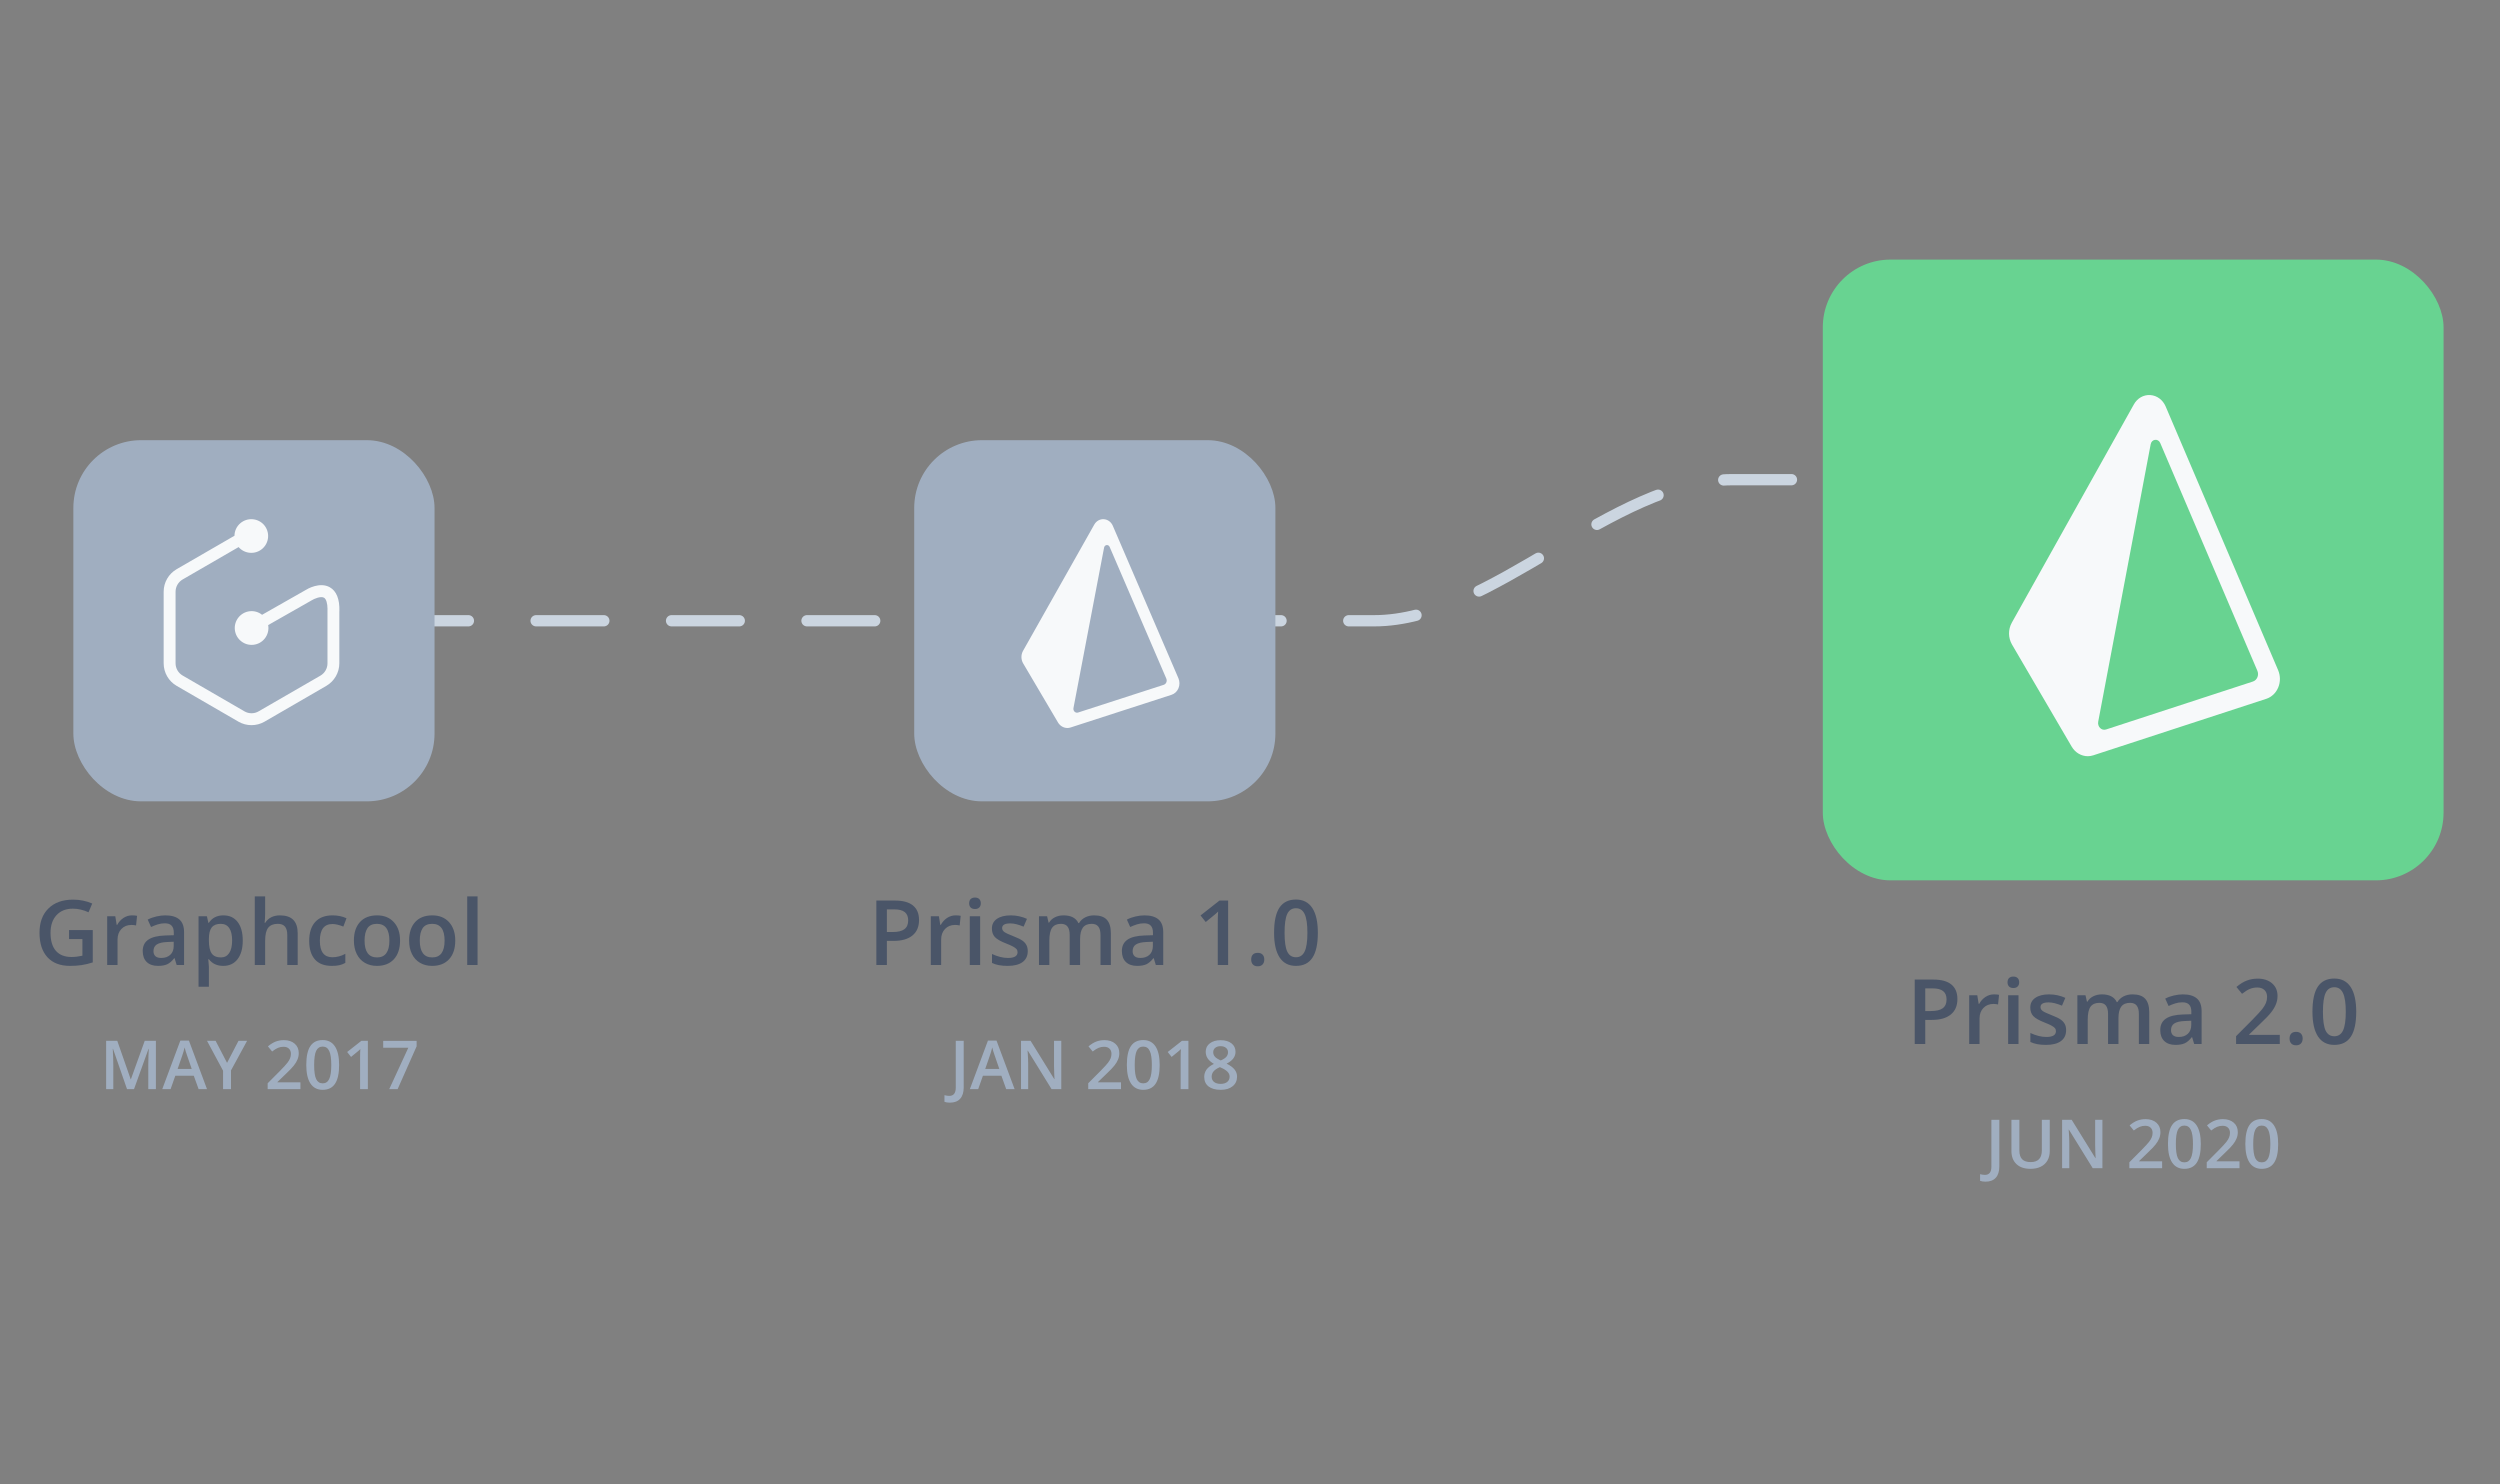 <svg width="443" height="263" viewBox="0 0 443 263" fill="none" xmlns="http://www.w3.org/2000/svg">
<rect x="0" y="0" width="443" height="263" fill="#808080" stroke="none"/>
<path d="M23 110C23 110 104.457 110 243.5 110C264.327 110 285.604 85 307 85C376.363 85 369.47 85 430 85" stroke="#CBD5E0" stroke-width="2" stroke-linecap="round" stroke-dasharray="12 12"/>
<rect x="13" y="78" width="64" height="64" rx="12" fill="#A0AEC0"/>
<path d="M58.44 104.063C56.67 103.063 54.44 104.363 54.09 104.593L46.44 108.943C45.15 107.913 43.27 108.133 42.25 109.423C41.22 110.713 41.44 112.603 42.73 113.623C44.02 114.653 45.9 114.433 46.92 113.143C47.45 112.473 47.67 111.603 47.52 110.763L55.15 106.423L55.2 106.393C55.7 106.073 56.86 105.603 57.41 105.913C57.8 106.133 58.03 106.873 58.04 107.963H58.03V117.553C58.03 118.443 57.55 119.273 56.78 119.723L45.82 126.053C45.05 126.503 44.1 126.503 43.32 126.053L32.36 119.703C31.59 119.253 31.11 118.433 31.11 117.533V104.853C31.11 103.963 31.59 103.133 32.36 102.683L42.28 96.943C43.36 98.183 45.25 98.313 46.49 97.233C47.73 96.153 47.86 94.263 46.78 93.013C45.69 91.783 43.81 91.653 42.57 92.733C41.93 93.283 41.56 94.083 41.55 94.933L31.31 100.853C29.88 101.683 29 103.203 29 104.853V117.533C29 119.183 29.88 120.713 31.3 121.533L42.26 127.883C43.69 128.703 45.44 128.703 46.87 127.883L57.83 121.533C59.25 120.703 60.13 119.183 60.13 117.533V108.313H60.14C60.2 106.163 59.62 104.723 58.44 104.063Z" fill="#F7F9FA"/>
<path d="M22.51 193L20.025 185.846H19.979C20.045 186.908 20.078 187.904 20.078 188.834V193H18.807V184.434H20.781L23.16 191.248H23.195L25.645 184.434H27.625V193H26.277V188.764C26.277 188.338 26.287 187.783 26.307 187.1C26.33 186.416 26.35 186.002 26.365 185.857H26.318L23.746 193H22.51ZM35.195 193L34.34 190.621H31.064L30.227 193H28.75L31.955 184.398H33.478L36.684 193H35.195ZM33.971 189.414L33.168 187.082C33.109 186.926 33.027 186.68 32.922 186.344C32.82 186.008 32.75 185.762 32.711 185.605C32.605 186.086 32.451 186.611 32.248 187.182L31.475 189.414H33.971ZM40.234 188.342L42.262 184.434H43.785L40.932 189.678V193H39.525V189.725L36.684 184.434H38.207L40.234 188.342ZM53.236 193H47.43V191.957L49.639 189.736C50.291 189.068 50.723 188.596 50.934 188.318C51.148 188.037 51.305 187.773 51.402 187.527C51.5 187.281 51.549 187.018 51.549 186.736C51.549 186.35 51.432 186.045 51.197 185.822C50.967 185.6 50.647 185.488 50.236 185.488C49.908 185.488 49.59 185.549 49.281 185.67C48.977 185.791 48.623 186.01 48.221 186.326L47.477 185.418C47.953 185.016 48.416 184.73 48.865 184.562C49.315 184.395 49.793 184.311 50.301 184.311C51.098 184.311 51.736 184.52 52.217 184.938C52.697 185.352 52.938 185.91 52.938 186.613C52.938 187 52.867 187.367 52.727 187.715C52.59 188.062 52.377 188.422 52.088 188.793C51.803 189.16 51.326 189.658 50.658 190.287L49.17 191.729V191.787H53.236V193ZM60.092 188.717C60.092 190.205 59.852 191.311 59.371 192.033C58.895 192.756 58.164 193.117 57.18 193.117C56.227 193.117 55.504 192.744 55.012 191.998C54.52 191.252 54.273 190.158 54.273 188.717C54.273 187.205 54.512 186.092 54.988 185.377C55.469 184.658 56.199 184.299 57.18 184.299C58.137 184.299 58.861 184.674 59.353 185.424C59.846 186.174 60.092 187.271 60.092 188.717ZM55.668 188.717C55.668 189.885 55.787 190.719 56.025 191.219C56.268 191.719 56.652 191.969 57.18 191.969C57.707 191.969 58.092 191.715 58.334 191.207C58.58 190.699 58.703 189.869 58.703 188.717C58.703 187.568 58.58 186.738 58.334 186.227C58.092 185.711 57.707 185.453 57.18 185.453C56.652 185.453 56.268 185.705 56.025 186.209C55.787 186.713 55.668 187.549 55.668 188.717ZM65.184 193H63.807V187.469C63.807 186.809 63.822 186.285 63.853 185.898C63.764 185.992 63.652 186.096 63.52 186.209C63.391 186.322 62.953 186.682 62.207 187.287L61.516 186.414L64.035 184.434H65.184V193ZM68.969 193L72.356 185.658H67.902V184.445H73.826V185.406L70.457 193H68.969Z" fill="#A0AEC0"/>
<path d="M12.234 164.805H16.438V170.539C15.75 170.763 15.088 170.922 14.453 171.016C13.823 171.109 13.141 171.156 12.406 171.156C10.677 171.156 9.344 170.646 8.406 169.625C7.469 168.599 7 167.154 7 165.289C7 163.451 7.529 162.013 8.586 160.977C9.643 159.935 11.099 159.414 12.953 159.414C14.146 159.414 15.276 159.643 16.344 160.102L15.688 161.656C14.76 161.229 13.833 161.016 12.906 161.016C11.688 161.016 10.724 161.398 10.016 162.164C9.307 162.93 8.953 163.977 8.953 165.305C8.953 166.701 9.271 167.763 9.906 168.492C10.547 169.216 11.466 169.578 12.664 169.578C13.268 169.578 13.914 169.503 14.602 169.352V166.406H12.234V164.805ZM23.375 162.203C23.745 162.203 24.049 162.229 24.289 162.281L24.109 163.992C23.849 163.93 23.578 163.898 23.297 163.898C22.562 163.898 21.966 164.138 21.508 164.617C21.055 165.096 20.828 165.719 20.828 166.484V171H18.992V162.359H20.43L20.672 163.883H20.766C21.052 163.367 21.424 162.958 21.883 162.656C22.346 162.354 22.844 162.203 23.375 162.203ZM31.305 171L30.938 169.797H30.875C30.458 170.323 30.039 170.682 29.617 170.875C29.195 171.062 28.654 171.156 27.992 171.156C27.143 171.156 26.479 170.927 26 170.469C25.526 170.01 25.289 169.362 25.289 168.523C25.289 167.633 25.62 166.961 26.281 166.508C26.943 166.055 27.951 165.807 29.305 165.766L30.797 165.719V165.258C30.797 164.706 30.667 164.294 30.406 164.023C30.151 163.747 29.753 163.609 29.211 163.609C28.768 163.609 28.344 163.674 27.938 163.805C27.531 163.935 27.141 164.089 26.766 164.266L26.172 162.953C26.641 162.708 27.154 162.523 27.711 162.398C28.268 162.268 28.794 162.203 29.289 162.203C30.388 162.203 31.216 162.443 31.773 162.922C32.336 163.401 32.617 164.154 32.617 165.18V171H31.305ZM28.57 169.75C29.237 169.75 29.771 169.565 30.172 169.195C30.578 168.82 30.781 168.297 30.781 167.625V166.875L29.672 166.922C28.807 166.953 28.177 167.099 27.781 167.359C27.391 167.615 27.195 168.008 27.195 168.539C27.195 168.924 27.31 169.224 27.539 169.438C27.768 169.646 28.112 169.75 28.57 169.75ZM39.562 171.156C38.469 171.156 37.62 170.763 37.016 169.977H36.906C36.979 170.706 37.016 171.148 37.016 171.305V174.844H35.18V162.359H36.664C36.706 162.521 36.792 162.906 36.922 163.516H37.016C37.589 162.641 38.448 162.203 39.594 162.203C40.672 162.203 41.51 162.594 42.109 163.375C42.714 164.156 43.016 165.253 43.016 166.664C43.016 168.076 42.708 169.177 42.094 169.969C41.484 170.76 40.641 171.156 39.562 171.156ZM39.117 163.703C38.388 163.703 37.854 163.917 37.516 164.344C37.182 164.771 37.016 165.453 37.016 166.391V166.664C37.016 167.716 37.182 168.479 37.516 168.953C37.849 169.422 38.393 169.656 39.148 169.656C39.784 169.656 40.273 169.396 40.617 168.875C40.961 168.354 41.133 167.612 41.133 166.648C41.133 165.68 40.961 164.948 40.617 164.453C40.279 163.953 39.779 163.703 39.117 163.703ZM52.75 171H50.906V165.688C50.906 165.021 50.771 164.523 50.5 164.195C50.234 163.867 49.81 163.703 49.227 163.703C48.456 163.703 47.888 163.935 47.523 164.398C47.164 164.857 46.984 165.628 46.984 166.711V171H45.148V158.844H46.984V161.93C46.984 162.424 46.953 162.953 46.891 163.516H47.008C47.258 163.099 47.604 162.776 48.047 162.547C48.495 162.318 49.016 162.203 49.609 162.203C51.703 162.203 52.75 163.258 52.75 165.367V171ZM58.789 171.156C57.482 171.156 56.487 170.776 55.805 170.016C55.128 169.25 54.789 168.154 54.789 166.727C54.789 165.273 55.143 164.156 55.852 163.375C56.565 162.594 57.594 162.203 58.938 162.203C59.849 162.203 60.669 162.372 61.398 162.711L60.844 164.188C60.068 163.885 59.427 163.734 58.922 163.734C57.427 163.734 56.68 164.727 56.68 166.711C56.68 167.68 56.865 168.409 57.234 168.898C57.609 169.383 58.156 169.625 58.875 169.625C59.693 169.625 60.466 169.422 61.195 169.016V170.617C60.867 170.81 60.516 170.948 60.141 171.031C59.771 171.115 59.32 171.156 58.789 171.156ZM70.891 166.664C70.891 168.076 70.529 169.177 69.805 169.969C69.081 170.76 68.073 171.156 66.781 171.156C65.974 171.156 65.26 170.974 64.641 170.609C64.021 170.245 63.544 169.721 63.211 169.039C62.878 168.357 62.711 167.565 62.711 166.664C62.711 165.263 63.07 164.169 63.789 163.383C64.508 162.596 65.521 162.203 66.828 162.203C68.078 162.203 69.068 162.607 69.797 163.414C70.526 164.216 70.891 165.299 70.891 166.664ZM64.602 166.664C64.602 168.659 65.338 169.656 66.812 169.656C68.271 169.656 69 168.659 69 166.664C69 164.69 68.266 163.703 66.797 163.703C66.026 163.703 65.466 163.958 65.117 164.469C64.773 164.979 64.602 165.711 64.602 166.664ZM80.672 166.664C80.672 168.076 80.31 169.177 79.586 169.969C78.862 170.76 77.854 171.156 76.562 171.156C75.755 171.156 75.042 170.974 74.422 170.609C73.802 170.245 73.326 169.721 72.992 169.039C72.659 168.357 72.492 167.565 72.492 166.664C72.492 165.263 72.852 164.169 73.57 163.383C74.289 162.596 75.302 162.203 76.609 162.203C77.859 162.203 78.849 162.607 79.578 163.414C80.307 164.216 80.672 165.299 80.672 166.664ZM74.383 166.664C74.383 168.659 75.12 169.656 76.594 169.656C78.052 169.656 78.781 168.659 78.781 166.664C78.781 164.69 78.047 163.703 76.578 163.703C75.807 163.703 75.247 163.958 74.898 164.469C74.555 164.979 74.383 165.711 74.383 166.664ZM84.625 171H82.789V158.844H84.625V171Z" fill="#4A5568"/>
<rect x="162" y="78" width="64" height="64" rx="12" fill="#A0AEC0"/>
<path fill-rule="evenodd" clip-rule="evenodd" d="M206.213 121.348L191.03 126.262C190.566 126.413 190.121 125.974 190.219 125.462L195.643 97.035C195.744 96.504 196.416 96.419 196.628 96.912L206.671 120.249C206.86 120.69 206.644 121.209 206.213 121.348ZM208.817 120.189L197.188 93.167C196.897 92.491 196.288 92.045 195.598 92.004C194.891 91.959 194.257 92.332 193.899 92.968L181.287 115.321C180.897 116.018 180.904 116.877 181.31 117.565L187.474 128.015C187.842 128.639 188.478 129 189.14 129C189.328 129 189.516 128.971 189.702 128.911L207.596 123.119C208.145 122.942 208.593 122.517 208.827 121.955C209.061 121.392 209.057 120.748 208.817 120.189Z" fill="#F7F9FA"/>
<path d="M168.318 195.391C167.936 195.391 167.615 195.342 167.357 195.244V194.066C167.686 194.148 167.971 194.189 168.213 194.189C168.979 194.189 169.361 193.705 169.361 192.736V184.434H170.768V192.689C170.768 193.564 170.559 194.232 170.141 194.693C169.727 195.158 169.119 195.391 168.318 195.391ZM178.303 193L177.447 190.621H174.172L173.334 193H171.857L175.062 184.398H176.586L179.791 193H178.303ZM177.078 189.414L176.275 187.082C176.217 186.926 176.135 186.68 176.029 186.344C175.928 186.008 175.857 185.762 175.818 185.605C175.713 186.086 175.559 186.611 175.355 187.182L174.582 189.414H177.078ZM188.059 193H186.342L182.129 186.174H182.082L182.111 186.555C182.166 187.281 182.193 187.945 182.193 188.547V193H180.922V184.434H182.621L186.822 191.225H186.857C186.85 191.135 186.834 190.809 186.811 190.246C186.787 189.68 186.775 189.238 186.775 188.922V184.434H188.059V193ZM198.641 193H192.834V191.957L195.043 189.736C195.695 189.068 196.127 188.596 196.338 188.318C196.553 188.037 196.709 187.773 196.807 187.527C196.904 187.281 196.953 187.018 196.953 186.736C196.953 186.35 196.836 186.045 196.602 185.822C196.371 185.6 196.051 185.488 195.641 185.488C195.312 185.488 194.994 185.549 194.686 185.67C194.381 185.791 194.027 186.01 193.625 186.326L192.881 185.418C193.357 185.016 193.82 184.73 194.27 184.562C194.719 184.395 195.197 184.311 195.705 184.311C196.502 184.311 197.141 184.52 197.621 184.938C198.102 185.352 198.342 185.91 198.342 186.613C198.342 187 198.271 187.367 198.131 187.715C197.994 188.062 197.781 188.422 197.492 188.793C197.207 189.16 196.73 189.658 196.062 190.287L194.574 191.729V191.787H198.641V193ZM205.496 188.717C205.496 190.205 205.256 191.311 204.775 192.033C204.299 192.756 203.568 193.117 202.584 193.117C201.631 193.117 200.908 192.744 200.416 191.998C199.924 191.252 199.678 190.158 199.678 188.717C199.678 187.205 199.916 186.092 200.393 185.377C200.873 184.658 201.604 184.299 202.584 184.299C203.541 184.299 204.266 184.674 204.758 185.424C205.25 186.174 205.496 187.271 205.496 188.717ZM201.072 188.717C201.072 189.885 201.191 190.719 201.43 191.219C201.672 191.719 202.057 191.969 202.584 191.969C203.111 191.969 203.496 191.715 203.738 191.207C203.984 190.699 204.107 189.869 204.107 188.717C204.107 187.568 203.984 186.738 203.738 186.227C203.496 185.711 203.111 185.453 202.584 185.453C202.057 185.453 201.672 185.705 201.43 186.209C201.191 186.713 201.072 187.549 201.072 188.717ZM210.588 193H209.211V187.469C209.211 186.809 209.227 186.285 209.258 185.898C209.168 185.992 209.057 186.096 208.924 186.209C208.795 186.322 208.357 186.682 207.611 187.287L206.92 186.414L209.439 184.434H210.588V193ZM216.295 184.322C217.107 184.322 217.75 184.51 218.223 184.885C218.695 185.256 218.932 185.754 218.932 186.379C218.932 187.258 218.404 187.957 217.35 188.477C218.021 188.812 218.498 189.166 218.779 189.537C219.064 189.908 219.207 190.322 219.207 190.779C219.207 191.486 218.947 192.053 218.428 192.479C217.908 192.904 217.205 193.117 216.318 193.117C215.389 193.117 214.668 192.918 214.156 192.52C213.645 192.121 213.389 191.557 213.389 190.826C213.389 190.35 213.521 189.922 213.787 189.543C214.057 189.16 214.496 188.82 215.105 188.523C214.582 188.211 214.209 187.881 213.986 187.533C213.764 187.186 213.652 186.795 213.652 186.361C213.652 185.74 213.896 185.246 214.385 184.879C214.873 184.508 215.51 184.322 216.295 184.322ZM214.707 190.779C214.707 191.186 214.85 191.502 215.135 191.729C215.42 191.951 215.807 192.062 216.295 192.062C216.799 192.062 217.189 191.947 217.467 191.717C217.748 191.482 217.889 191.166 217.889 190.768C217.889 190.451 217.76 190.162 217.502 189.9C217.244 189.639 216.854 189.396 216.33 189.174L216.16 189.098C215.645 189.324 215.273 189.574 215.047 189.848C214.82 190.117 214.707 190.428 214.707 190.779ZM216.283 185.383C215.893 185.383 215.578 185.48 215.34 185.676C215.102 185.867 214.982 186.129 214.982 186.461C214.982 186.664 215.025 186.846 215.111 187.006C215.197 187.166 215.322 187.312 215.486 187.445C215.65 187.574 215.928 187.73 216.318 187.914C216.787 187.707 217.117 187.49 217.309 187.264C217.504 187.033 217.602 186.766 217.602 186.461C217.602 186.129 217.48 185.867 217.238 185.676C217 185.48 216.682 185.383 216.283 185.383Z" fill="#A0AEC0"/>
<path d="M162.852 163.031C162.852 164.224 162.461 165.138 161.68 165.773C160.898 166.409 159.786 166.727 158.344 166.727H157.156V171H155.289V159.578H158.578C160.005 159.578 161.073 159.87 161.781 160.453C162.495 161.036 162.852 161.896 162.852 163.031ZM157.156 165.156H158.148C159.107 165.156 159.81 164.99 160.258 164.656C160.706 164.323 160.93 163.802 160.93 163.094C160.93 162.438 160.729 161.948 160.328 161.625C159.927 161.302 159.302 161.141 158.453 161.141H157.156V165.156ZM169.32 162.203C169.69 162.203 169.995 162.229 170.234 162.281L170.055 163.992C169.794 163.93 169.523 163.898 169.242 163.898C168.508 163.898 167.911 164.138 167.453 164.617C167 165.096 166.773 165.719 166.773 166.484V171H164.938V162.359H166.375L166.617 163.883H166.711C166.997 163.367 167.37 162.958 167.828 162.656C168.292 162.354 168.789 162.203 169.32 162.203ZM173.68 171H171.844V162.359H173.68V171ZM171.734 160.07C171.734 159.742 171.823 159.49 172 159.312C172.182 159.135 172.44 159.047 172.773 159.047C173.096 159.047 173.346 159.135 173.523 159.312C173.706 159.49 173.797 159.742 173.797 160.07C173.797 160.383 173.706 160.63 173.523 160.812C173.346 160.99 173.096 161.078 172.773 161.078C172.44 161.078 172.182 160.99 172 160.812C171.823 160.63 171.734 160.383 171.734 160.07ZM182.117 168.539C182.117 169.383 181.81 170.031 181.195 170.484C180.581 170.932 179.701 171.156 178.555 171.156C177.404 171.156 176.479 170.982 175.781 170.633V169.047C176.797 169.516 177.742 169.75 178.617 169.75C179.747 169.75 180.312 169.409 180.312 168.727C180.312 168.508 180.25 168.326 180.125 168.18C180 168.034 179.794 167.883 179.508 167.727C179.221 167.57 178.823 167.393 178.312 167.195C177.318 166.81 176.643 166.424 176.289 166.039C175.94 165.654 175.766 165.154 175.766 164.539C175.766 163.799 176.062 163.227 176.656 162.82C177.255 162.409 178.068 162.203 179.094 162.203C180.109 162.203 181.07 162.409 181.977 162.82L181.383 164.203C180.451 163.818 179.667 163.625 179.031 163.625C178.062 163.625 177.578 163.901 177.578 164.453C177.578 164.724 177.703 164.953 177.953 165.141C178.208 165.328 178.76 165.586 179.609 165.914C180.323 166.19 180.841 166.443 181.164 166.672C181.487 166.901 181.727 167.167 181.883 167.469C182.039 167.766 182.117 168.122 182.117 168.539ZM191.391 171H189.547V165.672C189.547 165.01 189.422 164.518 189.172 164.195C188.922 163.867 188.531 163.703 188 163.703C187.292 163.703 186.771 163.935 186.438 164.398C186.109 164.857 185.945 165.622 185.945 166.695V171H184.109V162.359H185.547L185.805 163.492H185.898C186.138 163.081 186.484 162.763 186.938 162.539C187.396 162.315 187.898 162.203 188.445 162.203C189.773 162.203 190.654 162.656 191.086 163.562H191.211C191.466 163.135 191.826 162.802 192.289 162.562C192.753 162.323 193.284 162.203 193.883 162.203C194.914 162.203 195.664 162.464 196.133 162.984C196.607 163.505 196.844 164.299 196.844 165.367V171H195.008V165.672C195.008 165.01 194.88 164.518 194.625 164.195C194.375 163.867 193.984 163.703 193.453 163.703C192.74 163.703 192.216 163.927 191.883 164.375C191.555 164.818 191.391 165.5 191.391 166.422V171ZM204.812 171L204.445 169.797H204.383C203.966 170.323 203.547 170.682 203.125 170.875C202.703 171.062 202.161 171.156 201.5 171.156C200.651 171.156 199.987 170.927 199.508 170.469C199.034 170.01 198.797 169.362 198.797 168.523C198.797 167.633 199.128 166.961 199.789 166.508C200.451 166.055 201.458 165.807 202.812 165.766L204.305 165.719V165.258C204.305 164.706 204.174 164.294 203.914 164.023C203.659 163.747 203.26 163.609 202.719 163.609C202.276 163.609 201.852 163.674 201.445 163.805C201.039 163.935 200.648 164.089 200.273 164.266L199.68 162.953C200.148 162.708 200.661 162.523 201.219 162.398C201.776 162.268 202.302 162.203 202.797 162.203C203.896 162.203 204.724 162.443 205.281 162.922C205.844 163.401 206.125 164.154 206.125 165.18V171H204.812ZM202.078 169.75C202.745 169.75 203.279 169.565 203.68 169.195C204.086 168.82 204.289 168.297 204.289 167.625V166.875L203.18 166.922C202.315 166.953 201.685 167.099 201.289 167.359C200.898 167.615 200.703 168.008 200.703 168.539C200.703 168.924 200.818 169.224 201.047 169.438C201.276 169.646 201.62 169.75 202.078 169.75ZM217.625 171H215.789V163.625C215.789 162.745 215.81 162.047 215.852 161.531C215.732 161.656 215.583 161.794 215.406 161.945C215.234 162.096 214.651 162.576 213.656 163.383L212.734 162.219L216.094 159.578H217.625V171ZM221.711 170.023C221.711 169.643 221.81 169.352 222.008 169.148C222.206 168.945 222.492 168.844 222.867 168.844C223.247 168.844 223.536 168.951 223.734 169.164C223.932 169.372 224.031 169.659 224.031 170.023C224.031 170.393 223.93 170.688 223.727 170.906C223.529 171.12 223.242 171.227 222.867 171.227C222.492 171.227 222.206 171.12 222.008 170.906C221.81 170.693 221.711 170.398 221.711 170.023ZM233.523 165.289C233.523 167.273 233.203 168.747 232.562 169.711C231.927 170.674 230.953 171.156 229.641 171.156C228.37 171.156 227.406 170.659 226.75 169.664C226.094 168.669 225.766 167.211 225.766 165.289C225.766 163.273 226.083 161.789 226.719 160.836C227.359 159.878 228.333 159.398 229.641 159.398C230.917 159.398 231.883 159.898 232.539 160.898C233.195 161.898 233.523 163.362 233.523 165.289ZM227.625 165.289C227.625 166.846 227.784 167.958 228.102 168.625C228.424 169.292 228.938 169.625 229.641 169.625C230.344 169.625 230.857 169.286 231.18 168.609C231.508 167.932 231.672 166.826 231.672 165.289C231.672 163.758 231.508 162.651 231.18 161.969C230.857 161.281 230.344 160.938 229.641 160.938C228.938 160.938 228.424 161.273 228.102 161.945C227.784 162.617 227.625 163.732 227.625 165.289Z" fill="#4A5568"/>
<rect x="323" y="46" width="110" height="110" rx="12" fill="#68D391"/>
<path fill-rule="evenodd" clip-rule="evenodd" d="M399.222 120.764L373.194 129.264C372.399 129.524 371.637 128.765 371.804 127.879L381.102 78.71C381.276 77.79 382.427 77.644 382.79 78.496L400.007 118.864C400.332 119.625 399.961 120.523 399.222 120.764ZM403.686 118.759L383.751 72.018C383.251 70.85 382.208 70.078 381.026 70.006C379.813 69.928 378.726 70.574 378.113 71.674L356.493 110.339C355.823 111.544 355.836 113.03 356.531 114.22L367.099 132.297C367.729 133.376 368.82 134 369.955 134C370.276 134 370.599 133.95 370.917 133.846L401.594 123.828C402.533 123.521 403.302 122.787 403.704 121.814C404.105 120.84 404.098 119.726 403.686 118.759Z" fill="#F7F9FA"/>
<path d="M351.832 209.391C351.449 209.391 351.129 209.342 350.871 209.244V208.066C351.199 208.148 351.484 208.189 351.727 208.189C352.492 208.189 352.875 207.705 352.875 206.736V198.434H354.281V206.689C354.281 207.564 354.072 208.232 353.654 208.693C353.24 209.158 352.633 209.391 351.832 209.391ZM363.217 198.434V203.977C363.217 204.609 363.08 205.164 362.807 205.641C362.537 206.113 362.145 206.479 361.629 206.736C361.117 206.99 360.504 207.117 359.789 207.117C358.727 207.117 357.9 206.836 357.311 206.273C356.721 205.711 356.426 204.938 356.426 203.953V198.434H357.832V203.854C357.832 204.561 357.996 205.082 358.324 205.418C358.652 205.754 359.156 205.922 359.836 205.922C361.156 205.922 361.816 205.229 361.816 203.842V198.434H363.217ZM372.545 207H370.828L366.615 200.174H366.568L366.598 200.555C366.652 201.281 366.68 201.945 366.68 202.547V207H365.408V198.434H367.107L371.309 205.225H371.344C371.336 205.135 371.32 204.809 371.297 204.246C371.273 203.68 371.262 203.238 371.262 202.922V198.434H372.545V207ZM383.127 207H377.32V205.957L379.529 203.736C380.182 203.068 380.613 202.596 380.824 202.318C381.039 202.037 381.195 201.773 381.293 201.527C381.391 201.281 381.439 201.018 381.439 200.736C381.439 200.35 381.322 200.045 381.088 199.822C380.857 199.6 380.537 199.488 380.127 199.488C379.799 199.488 379.48 199.549 379.172 199.67C378.867 199.791 378.514 200.01 378.111 200.326L377.367 199.418C377.844 199.016 378.307 198.73 378.756 198.562C379.205 198.395 379.684 198.311 380.191 198.311C380.988 198.311 381.627 198.52 382.107 198.938C382.588 199.352 382.828 199.91 382.828 200.613C382.828 201 382.758 201.367 382.617 201.715C382.48 202.062 382.268 202.422 381.979 202.793C381.693 203.16 381.217 203.658 380.549 204.287L379.061 205.729V205.787H383.127V207ZM389.982 202.717C389.982 204.205 389.742 205.311 389.262 206.033C388.785 206.756 388.055 207.117 387.07 207.117C386.117 207.117 385.395 206.744 384.902 205.998C384.41 205.252 384.164 204.158 384.164 202.717C384.164 201.205 384.402 200.092 384.879 199.377C385.359 198.658 386.09 198.299 387.07 198.299C388.027 198.299 388.752 198.674 389.244 199.424C389.736 200.174 389.982 201.271 389.982 202.717ZM385.559 202.717C385.559 203.885 385.678 204.719 385.916 205.219C386.158 205.719 386.543 205.969 387.07 205.969C387.598 205.969 387.982 205.715 388.225 205.207C388.471 204.699 388.594 203.869 388.594 202.717C388.594 201.568 388.471 200.738 388.225 200.227C387.982 199.711 387.598 199.453 387.07 199.453C386.543 199.453 386.158 199.705 385.916 200.209C385.678 200.713 385.559 201.549 385.559 202.717ZM396.838 207H391.031V205.957L393.24 203.736C393.893 203.068 394.324 202.596 394.535 202.318C394.75 202.037 394.906 201.773 395.004 201.527C395.102 201.281 395.15 201.018 395.15 200.736C395.15 200.35 395.033 200.045 394.799 199.822C394.568 199.6 394.248 199.488 393.838 199.488C393.51 199.488 393.191 199.549 392.883 199.67C392.578 199.791 392.225 200.01 391.822 200.326L391.078 199.418C391.555 199.016 392.018 198.73 392.467 198.562C392.916 198.395 393.395 198.311 393.902 198.311C394.699 198.311 395.338 198.52 395.818 198.938C396.299 199.352 396.539 199.91 396.539 200.613C396.539 201 396.469 201.367 396.328 201.715C396.191 202.062 395.979 202.422 395.689 202.793C395.404 203.16 394.928 203.658 394.26 204.287L392.771 205.729V205.787H396.838V207ZM403.693 202.717C403.693 204.205 403.453 205.311 402.973 206.033C402.496 206.756 401.766 207.117 400.781 207.117C399.828 207.117 399.105 206.744 398.613 205.998C398.121 205.252 397.875 204.158 397.875 202.717C397.875 201.205 398.113 200.092 398.59 199.377C399.07 198.658 399.801 198.299 400.781 198.299C401.738 198.299 402.463 198.674 402.955 199.424C403.447 200.174 403.693 201.271 403.693 202.717ZM399.27 202.717C399.27 203.885 399.389 204.719 399.627 205.219C399.869 205.719 400.254 205.969 400.781 205.969C401.309 205.969 401.693 205.715 401.936 205.207C402.182 204.699 402.305 203.869 402.305 202.717C402.305 201.568 402.182 200.738 401.936 200.227C401.693 199.711 401.309 199.453 400.781 199.453C400.254 199.453 399.869 199.705 399.627 200.209C399.389 200.713 399.27 201.549 399.27 202.717Z" fill="#A0AEC0"/>
<path d="M346.852 177.031C346.852 178.224 346.461 179.138 345.68 179.773C344.898 180.409 343.786 180.727 342.344 180.727H341.156V185H339.289V173.578H342.578C344.005 173.578 345.073 173.87 345.781 174.453C346.495 175.036 346.852 175.896 346.852 177.031ZM341.156 179.156H342.148C343.107 179.156 343.81 178.99 344.258 178.656C344.706 178.323 344.93 177.802 344.93 177.094C344.93 176.438 344.729 175.948 344.328 175.625C343.927 175.302 343.302 175.141 342.453 175.141H341.156V179.156ZM353.32 176.203C353.69 176.203 353.995 176.229 354.234 176.281L354.055 177.992C353.794 177.93 353.523 177.898 353.242 177.898C352.508 177.898 351.911 178.138 351.453 178.617C351 179.096 350.773 179.719 350.773 180.484V185H348.938V176.359H350.375L350.617 177.883H350.711C350.997 177.367 351.37 176.958 351.828 176.656C352.292 176.354 352.789 176.203 353.32 176.203ZM357.68 185H355.844V176.359H357.68V185ZM355.734 174.07C355.734 173.742 355.823 173.49 356 173.312C356.182 173.135 356.44 173.047 356.773 173.047C357.096 173.047 357.346 173.135 357.523 173.312C357.706 173.49 357.797 173.742 357.797 174.07C357.797 174.383 357.706 174.63 357.523 174.812C357.346 174.99 357.096 175.078 356.773 175.078C356.44 175.078 356.182 174.99 356 174.812C355.823 174.63 355.734 174.383 355.734 174.07ZM366.117 182.539C366.117 183.383 365.81 184.031 365.195 184.484C364.581 184.932 363.701 185.156 362.555 185.156C361.404 185.156 360.479 184.982 359.781 184.633V183.047C360.797 183.516 361.742 183.75 362.617 183.75C363.747 183.75 364.312 183.409 364.312 182.727C364.312 182.508 364.25 182.326 364.125 182.18C364 182.034 363.794 181.883 363.508 181.727C363.221 181.57 362.823 181.393 362.312 181.195C361.318 180.81 360.643 180.424 360.289 180.039C359.94 179.654 359.766 179.154 359.766 178.539C359.766 177.799 360.062 177.227 360.656 176.82C361.255 176.409 362.068 176.203 363.094 176.203C364.109 176.203 365.07 176.409 365.977 176.82L365.383 178.203C364.451 177.818 363.667 177.625 363.031 177.625C362.062 177.625 361.578 177.901 361.578 178.453C361.578 178.724 361.703 178.953 361.953 179.141C362.208 179.328 362.76 179.586 363.609 179.914C364.323 180.19 364.841 180.443 365.164 180.672C365.487 180.901 365.727 181.167 365.883 181.469C366.039 181.766 366.117 182.122 366.117 182.539ZM375.391 185H373.547V179.672C373.547 179.01 373.422 178.518 373.172 178.195C372.922 177.867 372.531 177.703 372 177.703C371.292 177.703 370.771 177.935 370.438 178.398C370.109 178.857 369.945 179.622 369.945 180.695V185H368.109V176.359H369.547L369.805 177.492H369.898C370.138 177.081 370.484 176.763 370.938 176.539C371.396 176.315 371.898 176.203 372.445 176.203C373.773 176.203 374.654 176.656 375.086 177.562H375.211C375.466 177.135 375.826 176.802 376.289 176.562C376.753 176.323 377.284 176.203 377.883 176.203C378.914 176.203 379.664 176.464 380.133 176.984C380.607 177.505 380.844 178.299 380.844 179.367V185H379.008V179.672C379.008 179.01 378.88 178.518 378.625 178.195C378.375 177.867 377.984 177.703 377.453 177.703C376.74 177.703 376.216 177.927 375.883 178.375C375.555 178.818 375.391 179.5 375.391 180.422V185ZM388.812 185L388.445 183.797H388.383C387.966 184.323 387.547 184.682 387.125 184.875C386.703 185.062 386.161 185.156 385.5 185.156C384.651 185.156 383.987 184.927 383.508 184.469C383.034 184.01 382.797 183.362 382.797 182.523C382.797 181.633 383.128 180.961 383.789 180.508C384.451 180.055 385.458 179.807 386.812 179.766L388.305 179.719V179.258C388.305 178.706 388.174 178.294 387.914 178.023C387.659 177.747 387.26 177.609 386.719 177.609C386.276 177.609 385.852 177.674 385.445 177.805C385.039 177.935 384.648 178.089 384.273 178.266L383.68 176.953C384.148 176.708 384.661 176.523 385.219 176.398C385.776 176.268 386.302 176.203 386.797 176.203C387.896 176.203 388.724 176.443 389.281 176.922C389.844 177.401 390.125 178.154 390.125 179.18V185H388.812ZM386.078 183.75C386.745 183.75 387.279 183.565 387.68 183.195C388.086 182.82 388.289 182.297 388.289 181.625V180.875L387.18 180.922C386.315 180.953 385.685 181.099 385.289 181.359C384.898 181.615 384.703 182.008 384.703 182.539C384.703 182.924 384.818 183.224 385.047 183.438C385.276 183.646 385.62 183.75 386.078 183.75ZM403.977 185H396.234V183.609L399.18 180.648C400.049 179.758 400.625 179.128 400.906 178.758C401.193 178.383 401.401 178.031 401.531 177.703C401.661 177.375 401.727 177.023 401.727 176.648C401.727 176.133 401.57 175.727 401.258 175.43C400.951 175.133 400.523 174.984 399.977 174.984C399.539 174.984 399.115 175.065 398.703 175.227C398.297 175.388 397.826 175.68 397.289 176.102L396.297 174.891C396.932 174.354 397.549 173.974 398.148 173.75C398.747 173.526 399.385 173.414 400.062 173.414C401.125 173.414 401.977 173.693 402.617 174.25C403.258 174.802 403.578 175.547 403.578 176.484C403.578 177 403.484 177.49 403.297 177.953C403.115 178.417 402.831 178.896 402.445 179.391C402.065 179.88 401.43 180.544 400.539 181.383L398.555 183.305V183.383H403.977V185ZM405.711 184.023C405.711 183.643 405.81 183.352 406.008 183.148C406.206 182.945 406.492 182.844 406.867 182.844C407.247 182.844 407.536 182.951 407.734 183.164C407.932 183.372 408.031 183.659 408.031 184.023C408.031 184.393 407.93 184.688 407.727 184.906C407.529 185.12 407.242 185.227 406.867 185.227C406.492 185.227 406.206 185.12 406.008 184.906C405.81 184.693 405.711 184.398 405.711 184.023ZM417.523 179.289C417.523 181.273 417.203 182.747 416.562 183.711C415.927 184.674 414.953 185.156 413.641 185.156C412.37 185.156 411.406 184.659 410.75 183.664C410.094 182.669 409.766 181.211 409.766 179.289C409.766 177.273 410.083 175.789 410.719 174.836C411.359 173.878 412.333 173.398 413.641 173.398C414.917 173.398 415.883 173.898 416.539 174.898C417.195 175.898 417.523 177.362 417.523 179.289ZM411.625 179.289C411.625 180.846 411.784 181.958 412.102 182.625C412.424 183.292 412.938 183.625 413.641 183.625C414.344 183.625 414.857 183.286 415.18 182.609C415.508 181.932 415.672 180.826 415.672 179.289C415.672 177.758 415.508 176.651 415.18 175.969C414.857 175.281 414.344 174.938 413.641 174.938C412.938 174.938 412.424 175.273 412.102 175.945C411.784 176.617 411.625 177.732 411.625 179.289Z" fill="#4A5568"/>
</svg>
